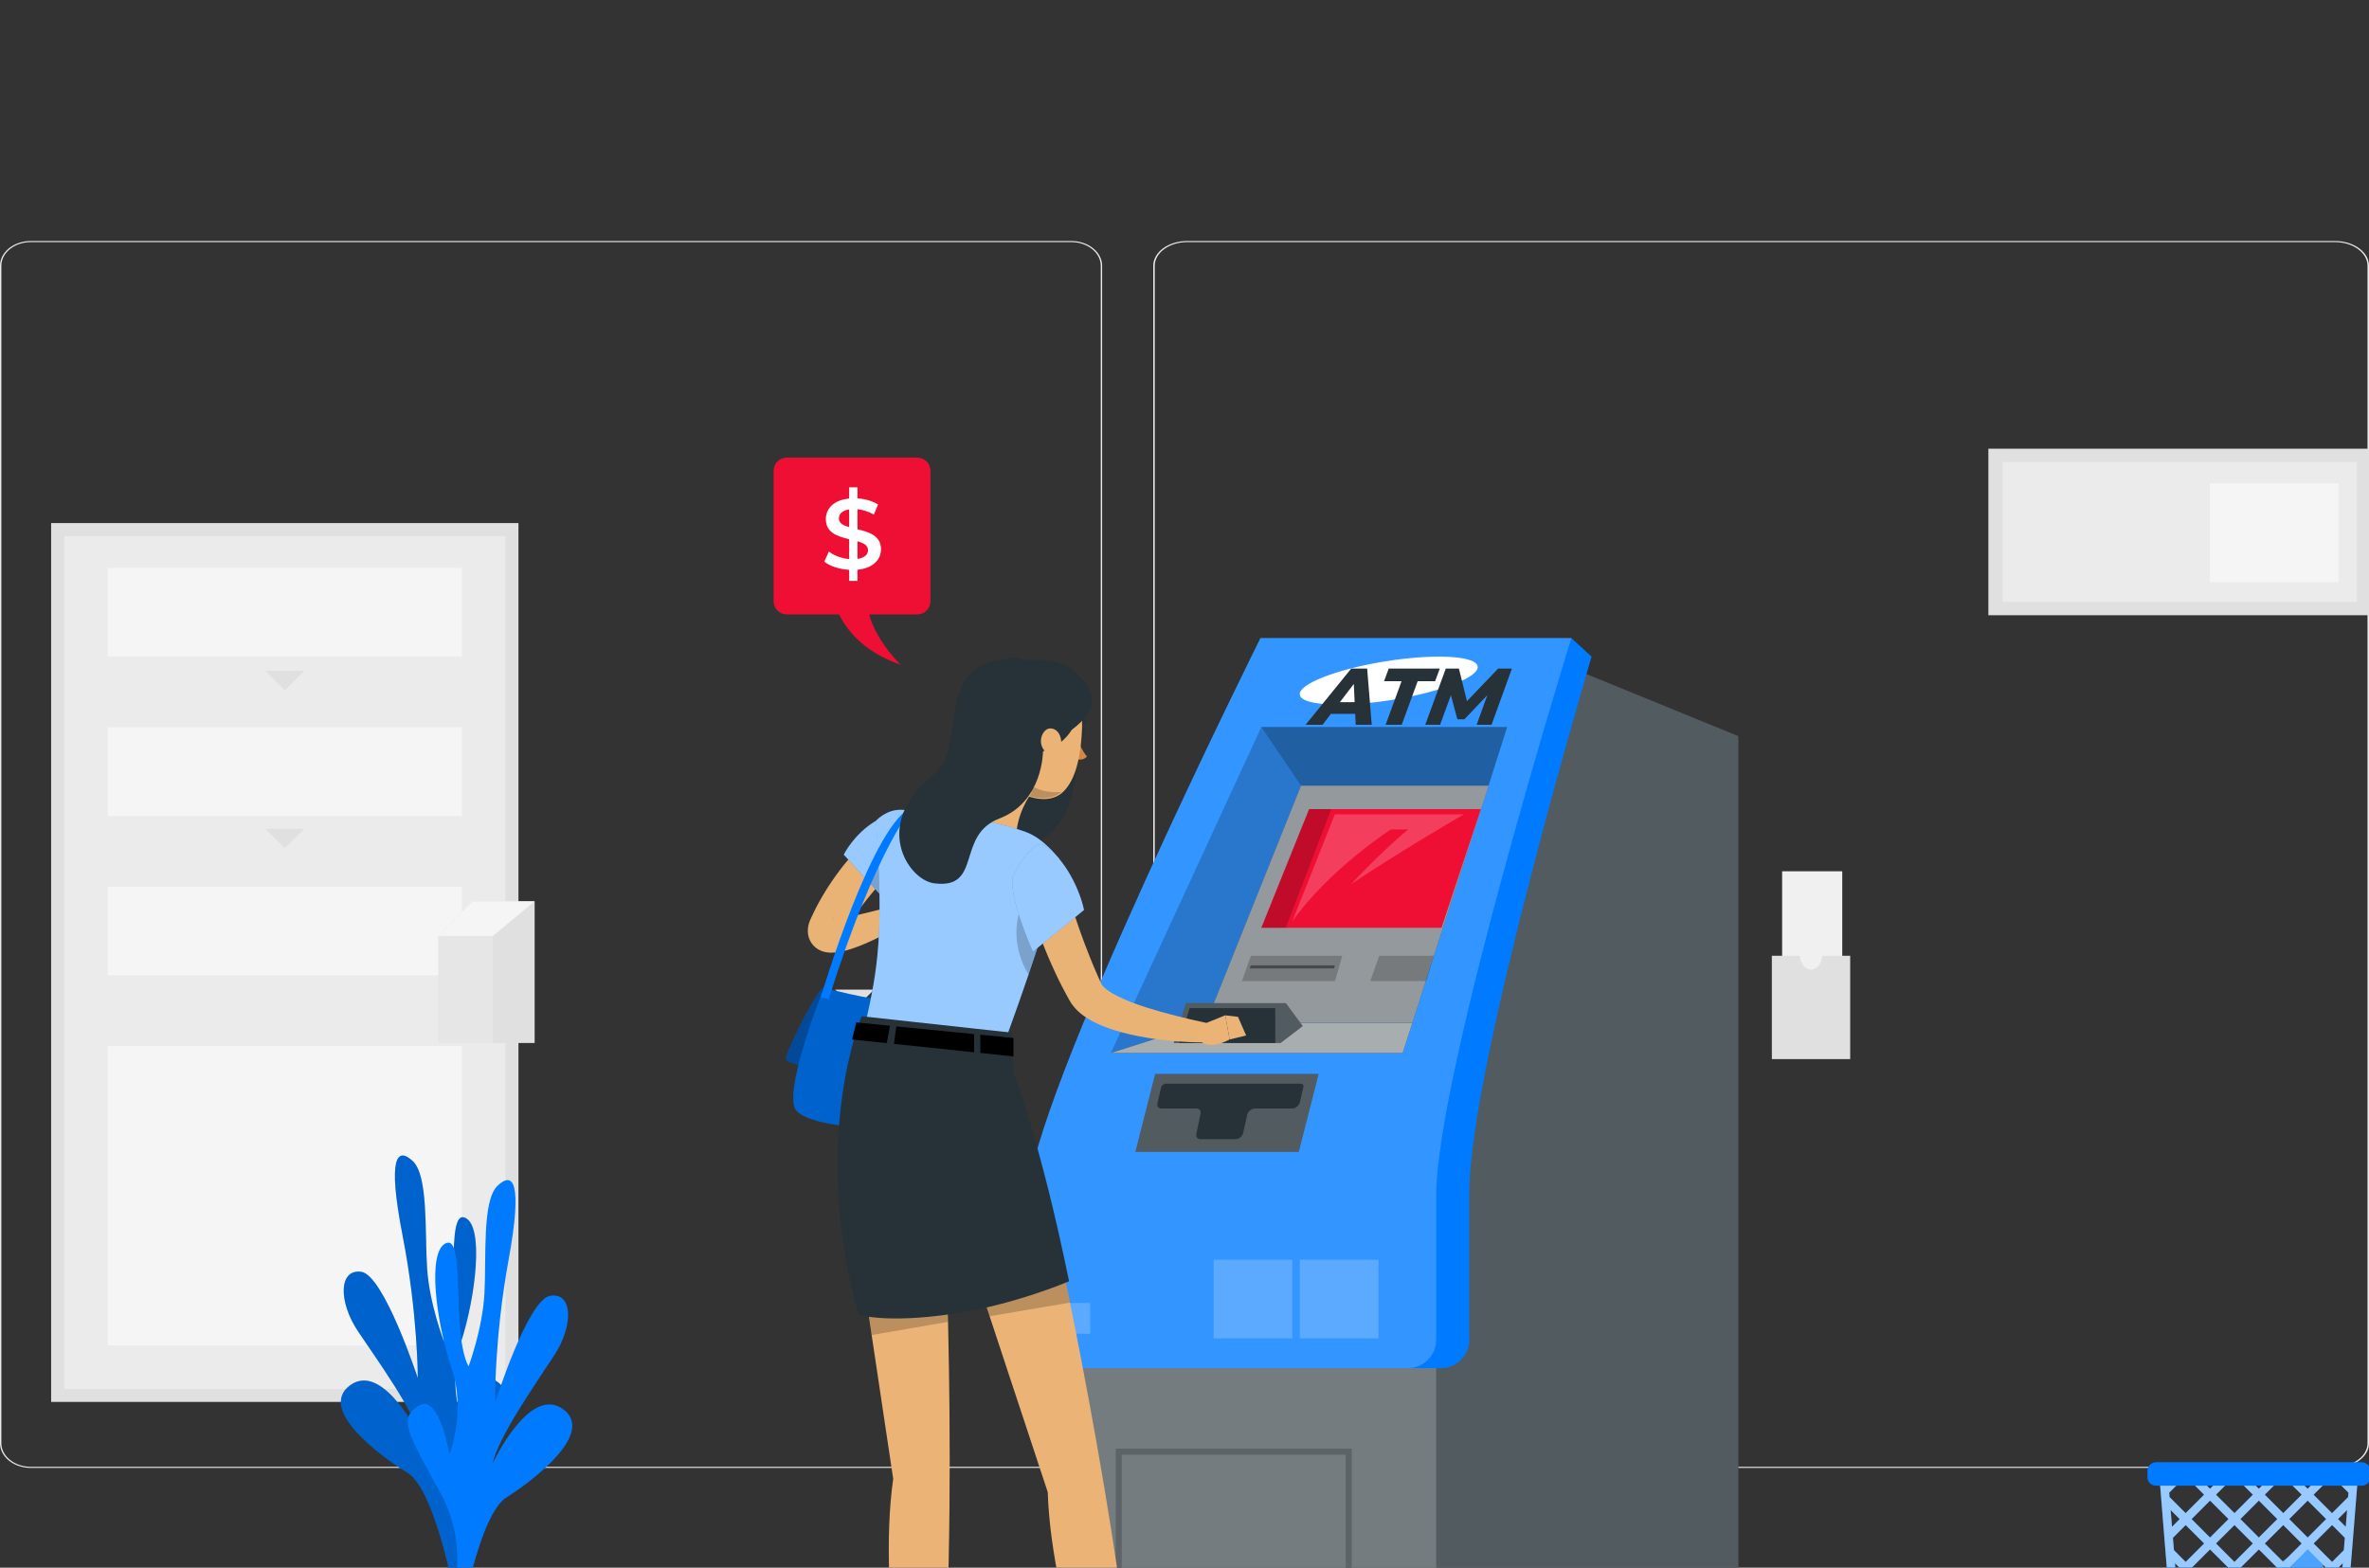 <svg width="417" height="276" viewBox="0 0 417 276" fill="none" xmlns="http://www.w3.org/2000/svg">
<rect x="0" y="0" width="417" height="276" fill="#333333" stroke="none"/>
<g clip-path="url(#clip0_533_1376)">
<path d="M188.574 258.432H5.416C2.428 258.432 0 256.477 0 254.071V46.792C0 44.387 2.428 42.432 5.416 42.432H188.584C191.572 42.432 194 44.387 194 46.792V254.071C193.991 256.477 191.562 258.432 188.574 258.432ZM5.416 42.623C2.561 42.623 0.237 44.493 0.237 46.792V254.071C0.237 256.37 2.561 258.241 5.416 258.241H188.584C191.439 258.241 193.763 256.37 193.763 254.071V46.792C193.763 44.493 191.439 42.623 188.584 42.623H5.416Z" fill="#EBEBEB"/>
<path d="M411.025 258.432H208.975C205.679 258.432 203 256.477 203 254.071V46.792C203 44.387 205.679 42.432 208.975 42.432H411.025C414.321 42.432 417 44.387 417 46.792V254.071C417 256.477 414.321 258.432 411.025 258.432ZM208.975 42.623C205.825 42.623 203.262 44.493 203.262 46.792V254.071C203.262 256.37 205.825 258.241 208.975 258.241H411.025C414.175 258.241 416.738 256.37 416.738 254.071V46.792C416.738 44.493 414.175 42.623 411.025 42.623H208.975Z" fill="#EBEBEB"/>
<path d="M324.28 153.392H313.698V181.133H324.28V153.392Z" fill="#F0F0F0"/>
<path d="M91.26 92.089H9V246.814H91.26V92.089Z" fill="#E0E0E0"/>
<path d="M88.973 244.523L88.973 94.382L11.297 94.382L11.297 244.523L88.973 244.523Z" fill="#EBEBEB"/>
<path d="M81.305 99.981H18.955V115.605H81.305V99.981Z" fill="#F5F5F5"/>
<path d="M81.305 128.035H18.955V143.659H81.305V128.035Z" fill="#F5F5F5"/>
<path d="M81.305 156.097H18.955V171.72H81.305V156.097Z" fill="#F5F5F5"/>
<path d="M81.305 184.159H18.955V236.898H81.305V184.159Z" fill="#F5F5F5"/>
<path d="M46.711 118.118L50.134 121.533L53.549 118.118H46.711Z" fill="#E0E0E0"/>
<path d="M46.711 145.92L50.134 149.335L53.549 145.92H46.711Z" fill="#E0E0E0"/>
<path d="M147.017 174.234L150.439 177.649L153.854 174.234H147.017Z" fill="#E0E0E0"/>
<path d="M417.4 78.994H350V108.316H417.4V78.994Z" fill="#E0E0E0"/>
<path d="M414.871 81.339H352.537V105.978H414.871V81.339Z" fill="#EBEBEB"/>
<path d="M411.655 85.113H388.987V102.502H411.655V85.113Z" fill="#F5F5F5"/>
<path d="M94.109 183.623H77.179V164.791L83.146 158.679H94.109V183.623Z" fill="#E0E0E0"/>
<path d="M77.179 164.791H86.752L94.109 158.679H83.146L77.179 164.791Z" fill="#F5F5F5"/>
<path d="M86.752 164.791H77.179V183.616H86.752V164.791Z" fill="#E6E6E6"/>
<path d="M320.742 168.267C320.689 169.627 319.841 170.704 318.787 170.704C317.732 170.704 316.884 169.619 316.831 168.267H311.888V186.458H325.678V168.267H320.742Z" fill="#E0E0E0"/>
<path d="M82.562 280.253C82.562 280.253 77.535 269.29 83.28 258.487C89.026 247.684 90.683 245.132 87.024 242.924C83.364 240.709 81.684 251.573 81.684 251.573C81.684 251.573 78.597 244.101 81.149 236.285C83.693 228.469 85.29 215.734 81.813 214.366C78.337 212.998 81.149 230.25 78.131 236.132C78.131 236.132 75.594 229.585 75.182 223.305C74.762 217.025 75.419 207.001 72.668 204.426C69.918 201.852 68.161 203.632 70.858 217.491C73.555 231.35 73.539 242.611 73.539 242.611C73.539 242.611 67.58 224.435 63.577 223.901C59.573 223.374 59.581 229.256 63.004 234.367C66.427 239.471 73.035 248.624 74.12 253.33C74.12 253.33 67.573 239.647 61.69 243.841C55.799 248.035 66.816 256.294 71.721 259.282C76.626 262.269 80.033 280.987 80.033 280.987L82.562 280.253Z" fill="#007BFF"/>
<path opacity="0.2" d="M82.562 280.253C82.562 280.253 77.535 269.29 83.28 258.487C89.026 247.684 90.683 245.132 87.024 242.924C83.364 240.709 81.684 251.573 81.684 251.573C81.684 251.573 78.597 244.101 81.149 236.285C83.693 228.469 85.29 215.734 81.813 214.366C78.337 212.998 81.149 230.25 78.131 236.132C78.131 236.132 75.594 229.585 75.182 223.305C74.762 217.025 75.419 207.001 72.668 204.426C69.918 201.852 68.161 203.632 70.858 217.491C73.555 231.35 73.539 242.611 73.539 242.611C73.539 242.611 67.58 224.435 63.577 223.901C59.573 223.374 59.581 229.256 63.004 234.367C66.427 239.471 73.035 248.624 74.12 253.33C74.12 253.33 67.573 239.647 61.69 243.841C55.799 248.035 66.816 256.294 71.721 259.282C76.626 262.269 80.033 280.987 80.033 280.987L82.562 280.253Z" fill="black"/>
<path d="M78.589 284.753C78.589 284.753 83.479 273.714 77.611 262.995C71.744 252.276 70.048 249.754 73.677 247.485C77.306 245.216 79.116 256.05 79.116 256.05C79.116 256.05 82.111 248.532 79.468 240.755C76.824 232.977 75.075 220.264 78.536 218.851C81.997 217.43 79.391 234.727 82.478 240.564C82.478 240.564 84.938 233.978 85.274 227.698C85.618 221.41 84.846 211.394 87.558 208.781C90.271 206.168 92.058 207.918 89.522 221.815C86.986 235.712 87.146 246.974 87.146 246.974C87.146 246.974 92.891 228.706 96.887 228.118C100.883 227.53 100.944 233.413 97.582 238.57C94.221 243.727 87.727 252.971 86.695 257.692C86.695 257.692 93.075 243.918 99.011 248.02C104.947 252.123 94.037 260.55 89.163 263.613C84.289 266.669 81.11 285.441 81.11 285.441L78.589 284.753Z" fill="#007BFF"/>
<path d="M305.998 129.601V318.508H186.149V234.804L198.892 217.057L271.755 115.605L305.998 129.601Z" fill="#263238"/>
<path opacity="0.2" d="M305.998 129.601V318.508H186.149V234.804L198.892 217.057L271.755 115.605L305.998 129.601Z" fill="white"/>
<path opacity="0.2" d="M252.8 217.057V318.783H186.149V234.804L198.892 217.057H252.8Z" fill="white"/>
<path opacity="0.2" d="M237.414 255.578H196.929V293.992H237.414V255.578Z" stroke="black" stroke-width="1.063" stroke-miterlimit="10"/>
<path d="M276.591 112.335H221.873C221.873 112.335 181.015 194.32 181.015 210.608V235.866C181.015 238.632 183.253 240.87 186.019 240.87H240.546H247.804H253.633C256.399 240.87 258.637 238.632 258.637 235.866V209.959C258.637 187.902 280.159 115.605 280.159 115.605L276.591 112.335Z" fill="#007BFF"/>
<path opacity="0.2" d="M247.796 240.87C250.562 240.87 252.8 238.632 252.8 235.866V210.608C252.8 189.018 276.591 112.335 276.591 112.335H221.873C221.873 112.335 181.015 194.32 181.015 210.608V235.866C181.015 238.632 183.253 240.87 186.019 240.87H247.796Z" fill="white"/>
<path opacity="0.2" d="M195.538 185.389H246.902L265.299 127.989H222.026L195.538 185.389Z" fill="black"/>
<path opacity="0.2" d="M229.009 138.319L222.026 127.989H265.299L262.045 138.319H229.009Z" fill="black"/>
<path d="M228.612 202.8H199.855L203.346 189.071H232.103L228.612 202.8Z" fill="#263238"/>
<path opacity="0.2" d="M228.612 202.8H199.855L203.346 189.071H232.103L228.612 202.8Z" fill="white"/>
<path d="M229.009 190.79H205.279C204.844 190.79 204.47 191.088 204.37 191.508L203.721 194.282C203.614 194.732 203.958 195.16 204.416 195.16H210.635C211.086 195.16 211.43 195.573 211.338 196.023L210.574 199.698C210.482 200.141 210.818 200.562 211.277 200.562H217.419C218.099 200.562 218.695 200.088 218.84 199.416L219.528 196.306C219.673 195.641 220.269 195.16 220.949 195.16H227.39C228.069 195.16 228.658 194.694 228.811 194.029L229.437 191.317C229.498 191.057 229.292 190.79 229.009 190.79Z" fill="#263238"/>
<path d="M262.044 138.318H229.009L212.285 180.063H248.613L262.044 138.318Z" fill="#263238"/>
<path opacity="0.5" d="M262.044 138.318H229.009L212.285 180.063H248.613L262.044 138.318Z" fill="white"/>
<path d="M260.67 142.444H230.438L222.026 163.339H253.748" fill="#F00F34"/>
<path opacity="0.2" d="M226.335 163.339L234.342 142.444H230.438L222.026 163.339H226.335Z" fill="black"/>
<path opacity="0.2" d="M220.192 168.267L218.611 172.729H234.991L236.267 168.267H220.192Z" fill="black"/>
<path opacity="0.4" d="M220.162 169.963L219.971 170.498H234.816L234.968 169.963H220.162Z" fill="black"/>
<path opacity="0.2" d="M252.395 168.267H242.784L241.195 172.729H251.081" fill="black"/>
<path opacity="0.2" d="M227.474 162.217L234.968 143.369H257.659C257.659 143.369 246.352 149.931 237.833 155.654C237.833 155.654 242.861 150.206 247.888 146.02H244.816C244.809 146.02 233.861 153.14 227.474 162.217Z" fill="white"/>
<path d="M195.538 185.389L212.285 180.063H248.613L246.902 185.389H195.538Z" fill="#263238"/>
<path opacity="0.6" d="M195.538 185.389L212.285 180.063H248.613L246.902 185.389H195.538Z" fill="white"/>
<path d="M206.608 183.624L208.748 176.603H226.335L229.314 180.644L225.41 183.624H206.608Z" fill="#263238"/>
<path opacity="0.2" d="M206.608 183.624L208.748 176.603H226.335L229.314 180.644L225.41 183.624H206.608Z" fill="white"/>
<path d="M207.541 183.624L209.405 177.481H224.478V183.624H207.541Z" fill="#263238"/>
<path d="M244.992 123.228C253.637 121.845 260.402 119.201 260.102 117.322C259.801 115.443 252.549 115.041 243.904 116.423C235.259 117.806 228.495 120.45 228.795 122.329C229.096 124.207 236.347 124.61 244.992 123.228Z" fill="white"/>
<path d="M229.806 127.607L237.853 117.702H240.649L241.461 127.607H238.637L238.239 119.032H239.357L232.802 127.607H229.806ZM232.929 125.683L234.411 123.617H239.314L239.294 125.683H232.929ZM243.898 127.607L246.71 119.924H243.628L244.448 117.702H253.436L252.616 119.924H249.548L246.736 127.607H243.898ZM250.876 127.607L254.494 117.702H256.802L258.471 124.452H257.252L263.712 117.702H266.134L262.545 127.607H259.922L262.087 121.607L262.563 121.593L257.773 126.631H256.525L255.182 121.579L255.677 121.622L253.485 127.607H250.876Z" fill="#263238"/>
<path opacity="0.2" d="M242.646 221.778H228.803V235.622H242.646V221.778Z" fill="white"/>
<path opacity="0.2" d="M227.474 221.778H213.63V235.622H227.474V221.778Z" fill="white"/>
<path opacity="0.2" d="M191.909 229.395H186.493V234.812H191.909V229.395Z" fill="white"/>
<path d="M410.455 280.299C411.203 279.038 410.149 277.143 408.682 277.12C409.324 275.317 408.69 273.132 407.185 271.948C406.994 271.795 406.772 271.658 406.535 271.658C406.276 271.658 406.046 271.818 405.833 271.963C404.45 272.957 403.074 273.95 401.692 274.935C401.378 275.164 401.05 275.401 400.867 275.745C400.018 277.388 403.074 279.489 401.814 280.841C401.455 281.231 400.874 281.307 400.423 281.59C399.438 282.209 399.316 283.561 398.857 284.63C398.399 285.7 396.794 286.525 396.183 285.54C396.634 284.516 395.266 283.63 394.151 283.5C393.051 283.37 391.874 283.309 391.263 282.262C389.682 283.637 386.152 279.794 386.236 278.243C384.937 278.343 384.059 279.557 383.768 280.772C383.47 282.033 383.654 283.347 383.638 284.638C383.6 287.152 382.79 289.612 382.828 292.125C382.867 294.081 383.615 296.251 385.411 297.038C386.274 297.42 387.244 297.42 388.184 297.412C394.976 297.366 401.768 297.328 408.56 297.282C409.049 297.282 409.561 297.275 409.996 297.045C410.913 296.564 411.112 295.357 411.196 294.326C411.562 289.902 411.929 285.471 412.288 281.047C411.685 280.803 411.066 280.551 410.455 280.299Z" fill="#007BFF"/>
<path opacity="0.3" d="M410.455 280.299C411.203 279.038 410.149 277.143 408.682 277.12C409.324 275.317 408.69 273.132 407.185 271.948C406.994 271.795 406.772 271.658 406.535 271.658C406.276 271.658 406.046 271.818 405.833 271.963C404.45 272.957 403.074 273.95 401.692 274.935C401.378 275.164 401.05 275.401 400.867 275.745C400.018 277.388 403.074 279.489 401.814 280.841C401.455 281.231 400.874 281.307 400.423 281.59C399.438 282.209 399.316 283.561 398.857 284.63C398.399 285.7 396.794 286.525 396.183 285.54C396.634 284.516 395.266 283.63 394.151 283.5C393.051 283.37 391.874 283.309 391.263 282.262C389.682 283.637 386.152 279.794 386.236 278.243C384.937 278.343 384.059 279.557 383.768 280.772C383.47 282.033 383.654 283.347 383.638 284.638C383.6 287.152 382.79 289.612 382.828 292.125C382.867 294.081 383.615 296.251 385.411 297.038C386.274 297.42 387.244 297.42 388.184 297.412C394.976 297.366 401.768 297.328 408.56 297.282C409.049 297.282 409.561 297.275 409.996 297.045C410.913 296.564 411.112 295.357 411.196 294.326C411.562 289.902 411.929 285.471 412.288 281.047C411.685 280.803 411.066 280.551 410.455 280.299Z" fill="white"/>
<path d="M411.639 258.761H409.347H403.044H400.744H394.449H392.157H385.861H383.569H380.009L380.269 261.955L380.452 264.239L380.934 270.175L381.209 273.583L381.575 278.121L381.728 280.069L381.782 280.65L381.965 282.942L382.217 286.074L382.37 288.022L382.53 290.001L382.714 292.293L382.851 294.027L383.004 295.976L383.073 296.824H387.237H390.751H395.824H399.338H404.411H407.926H412.097L412.166 295.976L412.319 294.035L412.456 292.286L412.64 289.994L412.8 288.022L412.953 286.074L413.205 282.934L413.388 280.65L413.434 280.069L413.587 278.121L413.961 273.583L414.236 270.183L414.71 264.239L414.893 261.955L415.153 258.761H411.639ZM413.541 260.855L412.93 260.243H413.595L413.541 260.855ZM413.388 262.795L413.327 263.567L410.493 266.401L407.246 263.154L410.149 260.251H410.829L413.388 262.795ZM412.571 272.911L410.5 274.981L407.253 271.734L410.5 268.495L412.747 270.741L412.571 272.911ZM382.485 270.741L384.731 268.495L387.978 271.734L384.731 274.981L382.668 272.911L382.485 270.741ZM409.454 267.44L406.207 270.687L402.96 267.44L406.207 264.193L409.454 267.44ZM404.343 260.243H408.056L406.199 262.1L404.343 260.243ZM405.145 271.734L401.905 274.981L398.658 271.734L401.905 268.495L405.145 271.734ZM394.365 276.028L397.612 272.788L400.851 276.028L397.612 279.275L394.365 276.028ZM396.557 280.329L393.31 283.576L390.071 280.337L393.318 277.09L396.557 280.329ZM401.913 277.09L405.152 280.337L401.913 283.576L398.666 280.329L401.913 277.09ZM397.612 270.687L394.365 267.44L397.612 264.193L400.851 267.44L397.612 270.687ZM396.557 271.734L393.318 274.981L390.071 271.734L393.318 268.495L396.557 271.734ZM389.017 270.687L385.777 267.44L389.017 264.193L392.264 267.44L389.017 270.687ZM389.017 272.788L392.264 276.028L389.017 279.275L385.777 276.028L389.017 272.788ZM392.264 284.63L389.017 287.87L385.777 284.63L389.017 281.383L392.264 284.63ZM393.31 285.677L396.557 288.924L393.318 292.171L390.071 288.924L393.31 285.677ZM394.365 284.63L397.612 281.383L400.851 284.63L397.612 287.87L394.365 284.63ZM401.913 285.677L405.152 288.924L401.913 292.171L398.666 288.924L401.913 285.677ZM406.207 289.971L409.454 293.218L407.353 295.319H405.061L402.96 293.218L406.207 289.971ZM402.96 284.63L406.207 281.383L409.454 284.63L406.207 287.87L402.96 284.63ZM402.96 276.028L406.207 272.788L409.454 276.028L406.207 279.275L402.96 276.028ZM405.145 263.147L401.905 266.394L398.658 263.147L401.562 260.243H402.242L405.145 263.147ZM397.612 262.1L395.755 260.243H399.461L397.612 262.1ZM396.557 263.147L393.318 266.394L390.071 263.147L392.974 260.243H393.654L396.557 263.147ZM390.873 260.243L389.017 262.1L387.168 260.243H390.873ZM385.067 260.243L387.97 263.147L384.723 266.394L381.896 263.567L381.835 262.795L384.379 260.243H385.067ZM382.286 260.243L381.682 260.847L381.629 260.243H382.286ZM382.087 265.851L383.676 267.44L382.324 268.793L382.087 265.851ZM382.974 276.738L382.844 275.203L383.676 276.035L382.974 276.738ZM383.126 278.694L384.723 277.09L387.97 280.337L384.723 283.576L383.417 282.27L383.126 278.694ZM383.608 284.691L383.6 284.554L383.676 284.63L383.608 284.691ZM384.173 291.613L383.76 286.632L384.715 285.677L387.962 288.924L384.715 292.163L384.173 291.613ZM384.471 295.319L384.41 294.578L384.723 294.264L385.777 295.319H384.471ZM385.777 293.218L389.017 289.971L392.264 293.218L390.163 295.319H387.871L385.777 293.218ZM392.264 295.319L393.318 294.264L394.372 295.319H392.264ZM396.473 295.319L394.372 293.218L397.619 289.971L400.859 293.218L398.765 295.319H396.473ZM400.851 295.319L401.905 294.264L402.96 295.319H400.851ZM410.753 295.319H409.446L410.5 294.264L410.814 294.578L410.753 295.319ZM411.058 291.613L410.5 292.163L407.253 288.924L410.5 285.677L411.455 286.632L411.058 291.613ZM411.624 284.546L411.608 284.691L411.54 284.623L411.624 284.546ZM411.815 282.262L410.5 283.568L407.253 280.329L410.5 277.082L412.105 278.686L411.815 282.262ZM412.258 276.746L411.547 276.035L412.388 275.203L412.258 276.746ZM413.144 265.844L412.907 268.8L411.547 267.44L413.144 265.844Z" fill="#007BFF"/>
<g opacity="0.6">
<path d="M411.639 258.761H409.347H403.044H400.744H394.449H392.157H385.861H383.569H380.009L380.269 261.955L380.452 264.239L380.934 270.175L381.209 273.583L381.575 278.121L381.728 280.069L381.782 280.65L381.965 282.942L382.217 286.074L382.37 288.022L382.53 290.001L382.714 292.293L382.851 294.027L383.004 295.976L383.073 296.824H387.237H390.751H395.824H399.338H404.411H407.926H412.097L412.166 295.976L412.319 294.035L412.456 292.286L412.64 289.994L412.8 288.022L412.953 286.074L413.205 282.934L413.388 280.65L413.434 280.069L413.587 278.121L413.961 273.583L414.236 270.183L414.71 264.239L414.893 261.955L415.153 258.761H411.639ZM413.541 260.855L412.93 260.243H413.595L413.541 260.855ZM413.388 262.795L413.327 263.567L410.493 266.401L407.246 263.154L410.149 260.251H410.829L413.388 262.795ZM412.571 272.911L410.5 274.981L407.253 271.734L410.5 268.495L412.747 270.741L412.571 272.911ZM382.485 270.741L384.731 268.495L387.978 271.734L384.731 274.981L382.668 272.911L382.485 270.741ZM409.454 267.44L406.207 270.687L402.96 267.44L406.207 264.193L409.454 267.44ZM404.343 260.243H408.056L406.199 262.1L404.343 260.243ZM405.145 271.734L401.905 274.981L398.658 271.734L401.905 268.495L405.145 271.734ZM394.365 276.028L397.612 272.788L400.851 276.028L397.612 279.275L394.365 276.028ZM396.557 280.329L393.31 283.576L390.071 280.337L393.318 277.09L396.557 280.329ZM401.913 277.09L405.152 280.337L401.913 283.576L398.666 280.329L401.913 277.09ZM397.612 270.687L394.365 267.44L397.612 264.193L400.851 267.44L397.612 270.687ZM396.557 271.734L393.318 274.981L390.071 271.734L393.318 268.495L396.557 271.734ZM389.017 270.687L385.777 267.44L389.017 264.193L392.264 267.44L389.017 270.687ZM389.017 272.788L392.264 276.028L389.017 279.275L385.777 276.028L389.017 272.788ZM392.264 284.63L389.017 287.87L385.777 284.63L389.017 281.383L392.264 284.63ZM393.31 285.677L396.557 288.924L393.318 292.171L390.071 288.924L393.31 285.677ZM394.365 284.63L397.612 281.383L400.851 284.63L397.612 287.87L394.365 284.63ZM401.913 285.677L405.152 288.924L401.913 292.171L398.666 288.924L401.913 285.677ZM406.207 289.971L409.454 293.218L407.353 295.319H405.061L402.96 293.218L406.207 289.971ZM402.96 284.63L406.207 281.383L409.454 284.63L406.207 287.87L402.96 284.63ZM402.96 276.028L406.207 272.788L409.454 276.028L406.207 279.275L402.96 276.028ZM405.145 263.147L401.905 266.394L398.658 263.147L401.562 260.243H402.242L405.145 263.147ZM397.612 262.1L395.755 260.243H399.461L397.612 262.1ZM396.557 263.147L393.318 266.394L390.071 263.147L392.974 260.243H393.654L396.557 263.147ZM390.873 260.243L389.017 262.1L387.168 260.243H390.873ZM385.067 260.243L387.97 263.147L384.723 266.394L381.896 263.567L381.835 262.795L384.379 260.243H385.067ZM382.286 260.243L381.682 260.847L381.629 260.243H382.286ZM382.087 265.851L383.676 267.44L382.324 268.793L382.087 265.851ZM382.974 276.738L382.844 275.203L383.676 276.035L382.974 276.738ZM383.126 278.694L384.723 277.09L387.97 280.337L384.723 283.576L383.417 282.27L383.126 278.694ZM383.608 284.691L383.6 284.554L383.676 284.63L383.608 284.691ZM384.173 291.613L383.76 286.632L384.715 285.677L387.962 288.924L384.715 292.163L384.173 291.613ZM384.471 295.319L384.41 294.578L384.723 294.264L385.777 295.319H384.471ZM385.777 293.218L389.017 289.971L392.264 293.218L390.163 295.319H387.871L385.777 293.218ZM392.264 295.319L393.318 294.264L394.372 295.319H392.264ZM396.473 295.319L394.372 293.218L397.619 289.971L400.859 293.218L398.765 295.319H396.473ZM400.851 295.319L401.905 294.264L402.96 295.319H400.851ZM410.753 295.319H409.446L410.5 294.264L410.814 294.578L410.753 295.319ZM411.058 291.613L410.5 292.163L407.253 288.924L410.5 285.677L411.455 286.632L411.058 291.613ZM411.624 284.546L411.608 284.691L411.54 284.623L411.624 284.546ZM411.815 282.262L410.5 283.568L407.253 280.329L410.5 277.082L412.105 278.686L411.815 282.262ZM412.258 276.746L411.547 276.035L412.388 275.203L412.258 276.746ZM413.144 265.844L412.907 268.8L411.547 267.44L413.144 265.844Z" fill="white"/>
</g>
<path d="M379.513 261.565H415.719C416.551 261.565 417.231 260.885 417.231 260.052V258.944C417.231 258.112 416.551 257.432 415.719 257.432H379.513C378.68 257.432 378 258.112 378 258.944V260.052C378 260.893 378.672 261.565 379.513 261.565Z" fill="#007BFF"/>
<path d="M161.464 108.171H138.49C137.214 108.171 136.175 107.132 136.175 105.856V82.882C136.175 81.599 137.214 80.567 138.49 80.567H161.464C162.747 80.567 163.779 81.606 163.779 82.882V105.856C163.779 107.132 162.74 108.171 161.464 108.171Z" fill="#F00F34"/>
<path d="M146.81 105.718C146.81 105.718 148.223 113.496 158.499 117.003C158.499 117.003 152.655 111.364 152.655 105.718H146.81Z" fill="#F00F34"/>
<path d="M150.936 100.309V102.273H149.469V100.324C147.719 100.217 146.023 99.66 145.099 98.873L145.901 97.1C146.772 97.803 148.116 98.308 149.469 98.43V94.923C147.49 94.449 145.366 93.823 145.366 91.386C145.366 89.598 146.688 88.039 149.469 87.779V85.801H150.936V87.749C152.257 87.818 153.594 88.207 154.557 88.819L153.824 90.591C152.876 90.049 151.875 89.751 150.936 89.644V93.181C152.914 93.655 155.076 94.266 155.076 96.703C155.076 98.483 153.739 100.026 150.936 100.309ZM149.469 92.807V89.689C148.2 89.88 147.666 90.515 147.666 91.286C147.666 92.127 148.437 92.509 149.469 92.807ZM152.792 96.856C152.792 96 152.005 95.595 150.936 95.297V98.399C152.234 98.201 152.792 97.612 152.792 96.856Z" fill="white"/>
<path d="M145.038 173.89C144.083 173.623 138.238 185.381 138.338 186.45C138.437 187.528 146.299 188.383 146.299 188.383L145.038 173.89Z" fill="#007BFF"/>
<path opacity="0.4" d="M145.038 173.89C144.083 173.623 138.238 185.381 138.338 186.45C138.437 187.528 146.299 188.383 146.299 188.383L145.038 173.89Z" fill="black"/>
<path d="M145.038 173.89C145.038 173.89 138.193 191.05 139.904 195.084C141.615 199.11 162.373 199.217 164.589 198.911C166.804 198.606 168.233 177.435 168.233 177.435C168.233 177.435 157.025 177.183 145.038 173.89Z" fill="#007BFF"/>
<path opacity="0.2" d="M145.038 173.89C145.038 173.89 138.193 191.05 139.904 195.084C141.615 199.11 162.373 199.217 164.589 198.911C166.804 198.606 168.233 177.435 168.233 177.435C168.233 177.435 157.025 177.183 145.038 173.89Z" fill="black"/>
<path d="M159.164 151.26C158.782 151.604 158.278 152.093 157.827 152.529C157.361 152.979 156.91 153.438 156.46 153.912C155.573 154.867 154.679 155.814 153.839 156.815C152.151 158.801 150.6 160.887 149.24 163.072L148.751 163.897L148.506 164.31L148.384 164.516C148.338 164.592 148.369 164.531 148.354 164.546C148.369 164.485 148.392 164.439 148.422 164.103C148.43 163.928 148.43 163.714 148.354 163.408C148.285 163.11 148.132 162.759 147.903 162.476C147.429 161.888 146.963 161.75 146.803 161.704C146.619 161.658 146.573 161.674 146.581 161.689C146.696 161.75 147.307 161.735 147.857 161.658C148.438 161.59 149.064 161.483 149.698 161.353C152.25 160.826 154.947 160.1 157.59 159.428L158.996 162.598C156.528 164.134 154.038 165.456 151.249 166.556C150.546 166.823 149.828 167.083 149.049 167.304C148.239 167.503 147.467 167.732 146.184 167.725C145.84 167.709 145.45 167.679 144.931 167.534C144.434 167.381 143.647 167.075 142.967 166.204C142.639 165.776 142.41 165.265 142.303 164.799C142.188 164.325 142.188 163.928 142.203 163.584C142.257 162.904 142.402 162.522 142.54 162.14L142.731 161.697L142.853 161.445L143.097 160.933L143.586 159.917C144.961 157.243 146.604 154.737 148.438 152.406C149.362 151.245 150.325 150.114 151.348 149.045C151.86 148.51 152.38 147.983 152.922 147.463C153.472 146.929 153.984 146.47 154.664 145.905L159.164 151.26Z" fill="#E9B376"/>
<path d="M154.198 144.499C150.256 146.86 148.522 150.466 148.522 150.466L155.474 158.091C155.482 158.083 163.657 138.845 154.198 144.499Z" fill="#007BFF"/>
<path opacity="0.6" d="M157.644 152.032C156.697 155.226 155.482 158.083 155.482 158.083L152.625 154.951L148.53 150.466C148.53 150.466 150.256 146.852 154.199 144.499C160.013 141.023 159.165 146.952 157.644 152.032Z" fill="white"/>
<path opacity="0.2" d="M157.644 152.033C156.697 155.226 155.482 158.083 155.482 158.083L152.625 154.951C154.282 151.834 157.048 150.772 157.048 150.772C157.293 151.185 157.491 151.612 157.644 152.033Z" fill="black"/>
<path d="M187.692 121.403C187.692 121.403 195.064 145.912 179.54 149.198C164.016 152.483 162.388 141.206 162.388 141.206C162.388 141.206 175.101 121.9 187.692 121.403Z" fill="#263238"/>
<path d="M191.015 126.958C191.015 126.958 189.869 125.835 188.54 126.171" stroke="#263238" stroke-width="0.575" stroke-miterlimit="10" stroke-linecap="round" stroke-linejoin="round"/>
<path d="M189.869 130.709C189.869 130.709 190.526 132.245 191.321 133.184C191.321 133.184 190.778 133.91 189.785 133.696L189.869 130.709Z" fill="#D58745"/>
<path d="M190.977 129.242C190.947 129.708 190.679 130.067 190.366 130.052C190.06 130.037 189.831 129.639 189.854 129.181C189.885 128.715 190.152 128.356 190.465 128.371C190.771 128.386 191 128.776 190.977 129.242Z" fill="#263238"/>
<path d="M190.335 128.386L191.367 128.05C191.367 128.05 190.817 128.868 190.335 128.386Z" fill="#263238"/>
<path d="M177.164 137.89C177.21 137.944 177.271 138.005 177.325 138.051C178.089 138.769 178.982 139.487 180.06 139.892C183.062 141.038 185.24 140.9 186.813 139.693C186.821 139.693 186.821 139.693 186.821 139.693C189.044 137.852 190.045 134.193 190.389 129.662C190.557 127.584 190.504 125.75 190.129 124.276C190.122 124.261 190.129 124.207 190.129 124.192C190.106 124.131 190.099 124.047 190.076 123.993C189.495 121.923 188.257 120.471 186.08 119.623C185.324 119.333 184.46 119.111 183.459 118.958C174.712 117.652 171.136 131.954 177.164 137.89Z" fill="#EBB376"/>
<path opacity="0.2" d="M177.325 138.051C178.089 138.769 179.006 139.365 180.075 139.77C183.078 140.916 185.27 140.679 186.844 139.441C185.278 139.571 183.208 139.411 181.343 138.219C180.174 137.47 178.738 137.577 177.325 138.051Z" fill="black"/>
<path d="M190.145 124.207C190.145 124.207 189.778 130.426 183.589 132.26C183.589 132.26 180.205 138.303 176.507 137.883C171.465 137.317 168.027 129.555 170.77 122.519C174.33 113.397 188.739 114.596 190.145 124.207Z" fill="#263238"/>
<path d="M186.783 130.908C186.913 129.945 186.363 128.234 184.843 128.241C183.269 128.257 181.886 131.939 185.561 133.314C186.095 133.513 186.516 132.909 186.783 130.908Z" fill="#EBB376"/>
<path d="M180.335 116.201C180.335 116.201 186.409 115.528 189.327 118.332C192.735 121.61 193.781 124.658 188.685 128.463C188.685 128.463 179.273 123.909 175.904 124.139C172.534 124.36 170.059 124.994 170.059 124.994C170.273 118.386 177.248 114.413 180.335 116.201Z" fill="#263238"/>
<path d="M181.603 139.564C181.603 139.564 178.532 143.529 178.914 148.334L164.405 145.042C164.405 145.042 173.314 139.831 173.795 135.606C173.802 135.606 180.457 134.384 181.603 139.564Z" fill="#EBB376"/>
<path d="M152.373 180.071C157.186 180.942 167.385 180.537 177.256 182.325C189.014 149.969 186.149 150.886 186.149 150.886C186.149 150.886 183.704 147.624 180.557 146.47C180.434 146.424 180.32 146.386 180.22 146.348C178.631 145.806 178.295 145.721 176.164 145.148C172.496 144.339 169.089 143.682 164.864 143.109C164.597 143.07 164.322 143.032 164.062 143.002C163.298 142.91 162.541 142.841 161.808 142.772C161.311 142.719 160.822 142.688 160.349 142.658C159.791 142.627 159.249 142.597 158.744 142.574C156.024 142.444 154.214 144.491 154.214 144.491C155.627 164.692 154.451 170.735 152.373 180.071Z" fill="#007BFF"/>
<path opacity="0.6" d="M185.92 155.371C185.263 158.358 183.865 163.324 181.045 171.575C179.999 174.669 178.746 178.23 177.256 182.325C167.385 180.529 157.178 180.934 152.373 180.071C154.451 170.735 155.627 164.691 154.199 144.499C154.199 144.499 156.009 142.451 158.729 142.574C159.241 142.597 159.783 142.627 160.341 142.658C160.807 142.688 161.304 142.719 161.793 142.772C162.526 142.833 163.282 142.91 164.054 143.001C164.314 143.032 164.589 143.063 164.856 143.101C169.081 143.674 172.489 144.338 176.156 145.148C178.287 145.721 178.624 145.805 180.213 146.348C180.32 146.386 180.427 146.424 180.549 146.47C183.704 147.616 186.149 150.886 186.149 150.886C186.149 150.886 186.974 150.619 185.92 155.371Z" fill="white"/>
<path opacity="0.2" d="M185.92 155.371C185.263 158.358 183.865 163.324 181.045 171.575C179.64 169.23 177.821 164.806 179.754 159.55C180.74 156.853 183.169 155.707 185.92 155.371Z" fill="black"/>
<path d="M186.714 153.086C187.188 154.744 187.692 156.547 188.242 158.266C188.784 160.008 189.334 161.743 189.946 163.454C190.549 165.165 191.183 166.869 191.856 168.542C192.184 169.383 192.543 170.208 192.895 171.033C193.063 171.453 193.254 171.85 193.437 172.263L193.712 172.874L193.85 173.172C193.865 173.195 193.857 173.21 193.88 173.241C193.972 173.462 194.377 173.905 194.927 174.303C195.477 174.715 196.165 175.105 196.898 175.464C198.373 176.19 200.038 176.809 201.734 177.351C205.142 178.428 208.763 179.322 212.323 180.079L212.002 183.532C208.114 183.501 204.309 183.18 200.435 182.432C198.503 182.05 196.562 181.576 194.591 180.827C193.605 180.445 192.604 180.002 191.588 179.391C190.58 178.772 189.503 177.985 188.57 176.633C188.456 176.465 188.349 176.274 188.242 176.09L188.059 175.762L187.707 175.113C187.478 174.677 187.234 174.249 187.012 173.814C186.561 172.943 186.133 172.072 185.728 171.186C184.903 169.421 184.139 167.641 183.452 165.83C182.756 164.027 182.092 162.216 181.503 160.375C180.93 158.518 180.373 156.723 179.907 154.752L186.714 153.086Z" fill="#E9B376"/>
<path d="M211.177 180.56L215.677 178.749L216.434 182.997C216.434 182.997 212.377 185.457 210.688 182.531L211.177 180.56Z" fill="#EBB376"/>
<path d="M217.916 179.017L219.352 182.302L216.441 183.005L215.677 178.757L217.916 179.017Z" fill="#EBB376"/>
<path d="M183.796 148.808C187.677 151.337 190.152 156.975 190.809 160.207L181.809 167.541C181.809 167.541 176.905 156.593 178.517 153.789C180.182 150.879 182.329 147.853 183.796 148.808Z" fill="#007BFF"/>
<path d="M196.654 312.464L200.764 311.341C199.259 290.599 195.187 265.578 191.726 246.814C191.184 243.872 190.656 241.091 190.16 238.501C189.915 237.271 189.694 236.087 189.465 234.949C188.364 229.326 187.44 224.879 186.867 222.137C186.447 220.135 186.202 219.035 186.202 219.035L171.419 223.321L172.649 227.049L176.713 239.349L177.172 240.755L179.861 248.877L184.43 262.705C185.072 283.852 196.654 312.464 196.654 312.464Z" fill="#EBB376"/>
<path d="M160.792 311.464L165.04 311.059C167.255 288.567 167.347 260.558 167.041 241.107C166.988 238.089 166.934 235.278 166.881 232.726C166.881 232.596 166.865 232.474 166.865 232.352C166.743 227.286 166.613 223.26 166.514 220.708C166.43 218.714 166.392 217.622 166.392 217.622L151.089 219.333L152.044 225.697L153.434 235.056L153.709 236.89L154.664 243.261L157.224 260.36C154.244 281.293 160.792 311.464 160.792 311.464Z" fill="#EBB376"/>
<path opacity="0.2" d="M153.434 235.04L166.881 232.718C166.881 232.588 166.865 232.466 166.865 232.344C166.743 227.278 166.613 223.252 166.514 220.7L152.036 225.689L153.434 235.04Z" fill="black"/>
<path opacity="0.2" d="M188.349 229.326L174.2 231.725L172.649 227.042L186.859 222.137C187.234 223.879 187.746 226.323 188.349 229.326Z" fill="black"/>
<path d="M151.693 178.917C151.693 178.917 142.517 200.355 151.089 231.442C151.089 231.442 155.834 233.07 167.805 231.297C178.585 229.708 188.181 225.575 188.181 225.575C183.024 200.348 178.379 188.903 178.379 188.903L178.173 181.813L151.693 178.917Z" fill="#263238"/>
<path d="M157.361 183.784L171.465 185.259V182.058L157.774 180.706C157.667 181.477 157.491 182.761 157.361 183.784Z" fill="black"/>
<path d="M172.557 182.165V185.373L178.394 185.985V182.738L172.557 182.165Z" fill="black"/>
<path d="M156.651 180.591L150.722 180.002L149.981 183.013L156.093 183.647L156.651 180.591Z" fill="black"/>
<path opacity="0.6" d="M183.796 148.808C187.677 151.337 190.152 156.975 190.809 160.207L181.809 167.541C181.809 167.541 176.905 156.593 178.517 153.789C180.182 150.879 182.329 147.853 183.796 148.808Z" fill="white"/>
<path d="M160.868 141.909C160.868 141.909 154.466 148.579 145.848 175.945L144.473 175.602C144.473 175.602 153.641 144.407 160.868 141.909Z" fill="#007BFF"/>
<path d="M183.59 132.26C183.59 132.26 183.635 141.153 175.911 144.102C168.187 147.051 173.001 156.639 164.406 155.508C159.829 154.905 153.312 145.034 164.406 136.339C170.869 131.274 163.183 114.626 180.335 116.185C180.335 116.2 180.045 127.607 183.59 132.26Z" fill="#263238"/>
</g>
<defs>
<clipPath id="clip0_533_1376">
<rect width="417" height="382" fill="white" transform="translate(0 0.432)"/>
</clipPath>
</defs>
</svg>
